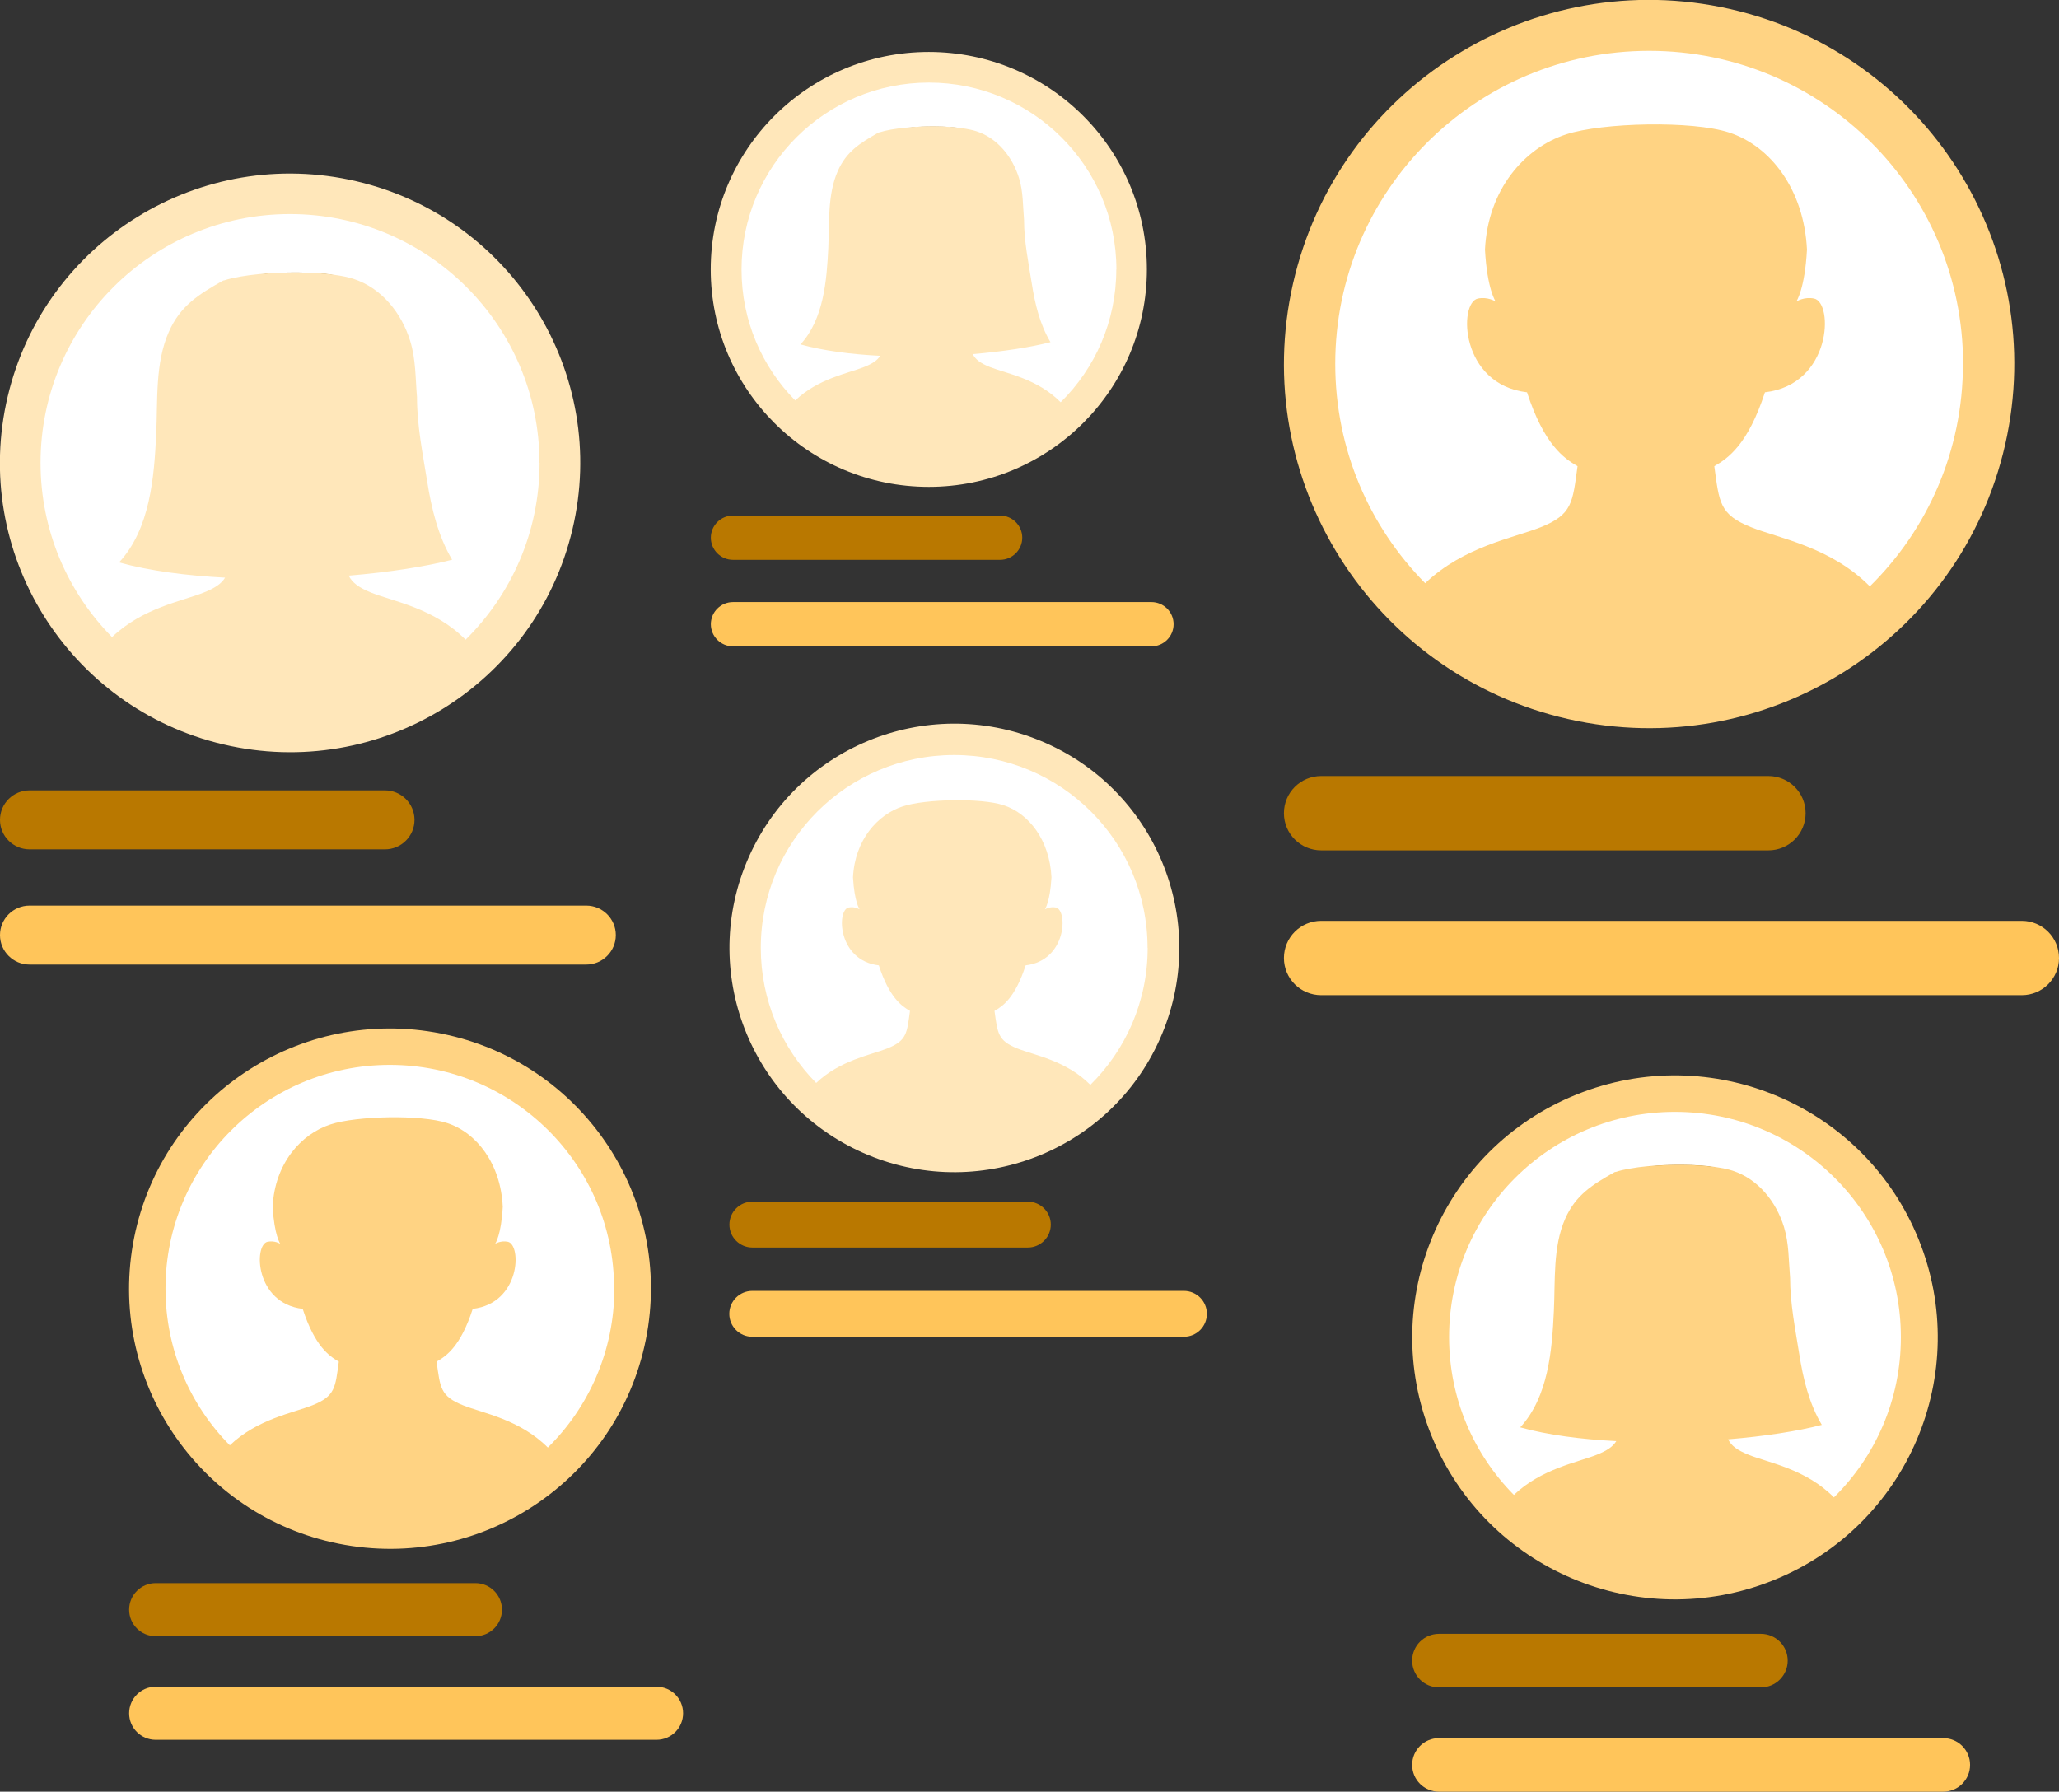 <svg width="262" height="228" viewBox="0 0 262 228" fill="none" xmlns="http://www.w3.org/2000/svg">
<rect x="0" y="0" width="262" height="228" fill="#333333" stroke="none"/>
<g clip-path="url(#clip0_133_1296)">
<path d="M82.177 170.484C85.773 152.555 74.114 135.114 56.136 131.529C38.158 127.943 20.669 139.57 17.073 157.498C13.477 175.427 25.137 192.868 43.115 196.453C61.093 200.039 78.582 188.412 82.177 170.484Z" fill="#FFD383"/>
<path d="M78.17 163.989C78.17 171.909 74.927 179.068 69.709 184.214C66.134 180.621 61.449 179.844 58.927 178.838C56.015 177.674 56.015 176.581 55.554 173.275C56.793 172.571 58.61 171.334 60.152 166.562C66.249 165.843 66.394 158.411 64.621 158.023C63.712 157.836 63.006 158.282 63.006 158.282C63.006 158.282 63.785 157.19 63.972 153.567C63.712 148.076 60.642 144.137 56.894 142.915C53.579 141.823 45.377 141.995 42.062 143.088C38.299 144.31 34.955 148.076 34.696 153.567C34.898 157.19 35.662 158.282 35.662 158.282C35.662 158.282 34.955 157.836 34.047 158.023C32.274 158.397 32.433 165.843 38.516 166.562C40.072 171.334 41.889 172.571 43.114 173.275C42.667 176.567 42.667 177.674 39.741 178.838C37.29 179.816 32.779 180.563 29.247 183.927C24.173 178.795 21.06 171.751 21.06 163.974C21.06 148.248 33.845 135.512 49.6 135.512C65.356 135.512 78.141 148.263 78.141 163.974L78.17 163.989Z" fill="white"/>
<path d="M60.469 208.22H19.82C17.946 208.22 16.433 206.711 16.433 204.842C16.433 202.973 17.946 201.464 19.82 201.464H60.484C62.358 201.464 63.871 202.973 63.871 204.842C63.871 206.711 62.358 208.22 60.484 208.22H60.469Z" fill="#B97800"/>
<path d="M83.518 221.402H19.82C17.946 221.402 16.433 219.893 16.433 218.024C16.433 216.155 17.946 214.646 19.82 214.646H83.533C85.406 214.646 86.92 216.155 86.92 218.024C86.92 219.893 85.406 221.402 83.533 221.402H83.518Z" fill="#FFC55A"/>
<path d="M255.148 56.582C260.829 31.63 245.149 6.81 220.128 1.145C195.106 -4.519 170.217 11.117 164.537 36.069C158.857 61.022 174.536 85.842 199.558 91.507C224.58 97.171 249.468 81.535 255.148 56.582Z" fill="#FFD383"/>
<path d="M249.777 46.316C249.777 57.399 245.25 67.418 237.928 74.62C232.94 69.589 226.367 68.511 222.85 67.102C218.771 65.478 218.771 63.94 218.137 59.325C219.866 58.333 222.403 56.608 224.58 49.924C233.099 48.932 233.315 38.51 230.836 37.993C229.567 37.734 228.573 38.367 228.573 38.367C228.573 38.367 229.654 36.828 229.928 31.768C229.553 24.092 225.272 18.572 220.01 16.862C215.369 15.338 203.909 15.582 199.268 17.106C194.007 18.817 189.322 24.092 188.961 31.768C189.235 36.828 190.316 38.367 190.316 38.367C190.316 38.367 189.322 37.734 188.053 37.993C185.574 38.525 185.79 48.932 194.309 49.924C196.486 56.608 199.023 58.333 200.738 59.325C200.104 63.94 200.104 65.478 196.025 67.102C192.594 68.468 186.295 69.517 181.35 74.218C174.258 67.03 169.905 57.183 169.905 46.301C169.905 24.308 187.779 6.469 209.848 6.469C231.917 6.469 249.791 24.294 249.791 46.301L249.777 46.316Z" fill="white"/>
<path d="M225.012 108.214H168.118C165.494 108.214 163.375 106.101 163.375 103.485C163.375 100.868 165.494 98.755 168.118 98.755H225.012C227.636 98.755 229.755 100.868 229.755 103.485C229.755 106.101 227.636 108.214 225.012 108.214Z" fill="#B97800"/>
<path d="M257.258 126.643H168.118C165.494 126.643 163.375 124.53 163.375 121.913C163.375 119.297 165.494 117.184 168.118 117.184H257.258C259.881 117.184 262 119.297 262 121.913C262 124.53 259.881 126.643 257.258 126.643Z" fill="#FFC55A"/>
<path d="M147.877 131.549C153.924 116.99 146.991 100.298 132.392 94.268C117.792 88.237 101.054 95.151 95.007 109.71C88.96 124.27 95.892 140.961 110.492 146.992C125.092 153.023 141.829 146.109 147.877 131.549Z" fill="#FFE7BA"/>
<path d="M146.034 120.619C146.034 127.448 143.238 133.614 138.741 138.056C135.67 134.951 131.62 134.29 129.458 133.427C126.95 132.421 126.95 131.473 126.546 128.641C127.613 128.037 129.169 126.973 130.51 122.848C135.757 122.229 135.887 115.818 134.359 115.488C133.58 115.33 132.96 115.718 132.96 115.718C132.96 115.718 133.624 114.769 133.796 111.65C133.566 106.92 130.928 103.513 127.685 102.464C124.831 101.53 117.767 101.673 114.899 102.608C111.656 103.657 108.773 106.906 108.542 111.65C108.715 114.769 109.378 115.718 109.378 115.718C109.378 115.718 108.773 115.33 107.98 115.488C106.452 115.818 106.582 122.229 111.829 122.848C113.169 126.959 114.726 128.023 115.793 128.641C115.403 131.487 115.403 132.421 112.895 133.427C110.791 134.261 106.899 134.922 103.857 137.812C99.49 133.384 96.809 127.318 96.809 120.619C96.809 107.064 107.821 96.082 121.414 96.082C135.007 96.082 146.02 107.064 146.02 120.619H146.034Z" fill="white"/>
<path d="M130.784 158.756H95.742C94.127 158.756 92.815 157.448 92.815 155.838C92.815 154.228 94.127 152.92 95.742 152.92H130.784C132.398 152.92 133.71 154.228 133.71 155.838C133.71 157.448 132.398 158.756 130.784 158.756Z" fill="#B97800"/>
<path d="M150.647 170.112H95.727C94.113 170.112 92.801 168.804 92.801 167.194C92.801 165.584 94.113 164.276 95.727 164.276H150.647C152.262 164.276 153.573 165.584 153.573 167.194C153.573 168.804 152.262 170.112 150.647 170.112Z" fill="#FFC55A"/>
<path d="M118.186 61.956C133.51 61.956 145.934 49.567 145.934 34.284C145.934 19.001 133.51 6.612 118.186 6.612C102.861 6.612 90.438 19.001 90.438 34.284C90.438 49.567 102.861 61.956 118.186 61.956Z" fill="#FFE7BA"/>
<path d="M122.424 16.301C120.391 16.013 117.652 16.013 115.332 16.229C117.364 15.97 120.002 15.826 122.424 16.301Z" fill="#B97800"/>
<path d="M142.042 34.284C142.042 40.896 139.346 46.876 134.964 51.189C131.981 48.17 128.06 47.538 125.955 46.704C124.744 46.215 124.139 45.755 123.779 45.065C127.671 44.734 131.173 44.188 133.667 43.541C132.312 41.27 131.692 38.654 131.289 36.066C130.871 33.421 130.308 30.719 130.308 28.002C130.15 26.191 130.208 24.38 129.66 22.64C128.838 19.995 126.95 17.58 124.24 16.703C123.75 16.545 123.116 16.416 122.409 16.315C120.377 16.028 117.638 16.028 115.317 16.243H115.288C113.933 16.373 112.737 16.574 111.901 16.847C111.901 16.847 111.887 16.847 111.872 16.847C111.829 16.847 111.786 16.876 111.728 16.905C109.465 18.198 107.706 19.262 106.596 21.792C105.285 24.782 105.544 28.361 105.4 31.553C105.198 35.678 104.823 40.623 101.854 43.829C104.766 44.634 108.297 45.094 112.002 45.281C111.642 45.856 111.036 46.273 109.955 46.704C107.908 47.523 104.132 48.156 101.191 50.959C96.953 46.675 94.358 40.781 94.358 34.298C94.358 21.16 105.04 10.508 118.2 10.508C131.361 10.508 142.056 21.16 142.056 34.298L142.042 34.284Z" fill="white"/>
<path d="M127.253 71.242H93.277C91.721 71.242 90.452 69.977 90.452 68.424C90.452 66.872 91.721 65.607 93.277 65.607H127.253C128.809 65.607 130.078 66.872 130.078 68.424C130.078 69.977 128.809 71.242 127.253 71.242Z" fill="#B97800"/>
<path d="M146.511 82.253H93.277C91.721 82.253 90.452 80.988 90.452 79.436C90.452 77.883 91.721 76.618 93.277 76.618H146.511C148.067 76.618 149.336 77.883 149.336 79.436C149.336 80.988 148.067 82.253 146.511 82.253Z" fill="#FFC55A"/>
<path d="M225.675 201.093C242.789 194.187 251.048 174.754 244.123 157.688C237.199 140.621 217.712 132.384 200.598 139.29C183.485 146.196 175.225 165.629 182.15 182.695C189.074 199.762 208.561 207.999 225.675 201.093Z" fill="#FFD383"/>
<path d="M218.237 148.521C215.787 148.176 212.486 148.176 209.689 148.42C212.14 148.104 215.326 147.946 218.237 148.521Z" fill="#B97800"/>
<path d="M241.877 170.184C241.877 178.163 238.619 185.364 233.358 190.554C229.754 186.917 225.041 186.155 222.504 185.134C221.048 184.545 220.313 183.999 219.895 183.165C224.58 182.777 228.803 182.116 231.816 181.325C230.187 178.594 229.437 175.431 228.947 172.326C228.443 169.135 227.78 165.886 227.78 162.609C227.592 160.438 227.65 158.253 227.001 156.14C226.021 152.949 223.729 150.045 220.471 148.981C219.866 148.78 219.116 148.636 218.252 148.507C215.801 148.162 212.5 148.162 209.704 148.407H209.66C208.032 148.565 206.59 148.809 205.581 149.14C205.567 149.14 205.552 149.14 205.538 149.14C205.48 149.154 205.423 149.168 205.365 149.212C202.641 150.764 200.507 152.058 199.167 155.091C197.581 158.685 197.913 163.011 197.725 166.849C197.494 171.823 197.019 177.774 193.444 181.641C196.961 182.619 201.213 183.165 205.668 183.395C205.235 184.099 204.5 184.602 203.203 185.12C200.738 186.112 196.197 186.874 192.637 190.237C187.534 185.077 184.392 177.976 184.392 170.156C184.392 154.315 197.264 141.492 213.134 141.492C229.005 141.492 241.877 154.329 241.877 170.156V170.184Z" fill="white"/>
<path d="M224.061 214.732H183.109C181.22 214.732 179.692 213.208 179.692 211.325C179.692 209.442 181.22 207.918 183.109 207.918H224.061C225.949 207.918 227.477 209.442 227.477 211.325C227.477 213.208 225.949 214.732 224.061 214.732Z" fill="#B97800"/>
<path d="M247.268 228H183.109C181.22 228 179.692 226.476 179.692 224.593C179.692 222.71 181.22 221.187 183.109 221.187H247.268C249.156 221.187 250.684 222.71 250.684 224.593C250.684 226.476 249.156 228 247.268 228Z" fill="#FFC55A"/>
<path d="M72.84 67.362C77.523 47.574 65.234 27.747 45.392 23.076C25.549 18.406 5.666 30.661 0.983 50.449C-3.7 70.237 8.589 90.065 28.432 94.735C48.274 99.406 68.157 87.15 72.84 67.362Z" fill="#FFE7BA"/>
<path d="M42.552 34.974C39.842 34.6 36.195 34.586 33.11 34.874C35.82 34.529 39.337 34.342 42.552 34.974Z" fill="#B97800"/>
<path d="M68.657 58.908C68.657 67.706 65.053 75.669 59.244 81.405C55.266 77.394 50.062 76.546 47.251 75.425C45.651 74.778 44.83 74.16 44.368 73.254C49.543 72.823 54.199 72.09 57.529 71.227C55.742 68.209 54.906 64.716 54.358 61.28C53.795 57.758 53.06 54.164 53.06 50.542C52.859 48.141 52.916 45.726 52.196 43.398C51.114 39.876 48.592 36.67 44.988 35.491C44.325 35.276 43.504 35.103 42.538 34.974C39.828 34.6 36.181 34.586 33.096 34.873H33.053C31.265 35.046 29.651 35.319 28.541 35.678C28.527 35.678 28.512 35.678 28.498 35.678C28.426 35.693 28.368 35.721 28.311 35.75C25.298 37.461 22.948 38.898 21.478 42.248C19.719 46.23 20.08 50.987 19.878 55.242C19.619 60.734 19.1 67.317 15.15 71.572C19.027 72.65 23.727 73.254 28.642 73.513C28.166 74.289 27.359 74.835 25.918 75.41C23.193 76.503 18.177 77.337 14.256 81.074C8.62 75.367 5.161 67.533 5.161 58.894C5.161 41.4 19.373 27.24 36.902 27.24C54.43 27.24 68.643 41.414 68.643 58.894L68.657 58.908Z" fill="white"/>
<path d="M48.981 108.085H3.762C1.687 108.085 0 106.403 0 104.333C0 102.263 1.687 100.581 3.762 100.581H48.981C51.057 100.581 52.743 102.263 52.743 104.333C52.743 106.403 51.057 108.085 48.981 108.085Z" fill="#B97800"/>
<path d="M74.61 122.747H3.762C1.687 122.747 0 121.065 0 118.995C0 116.925 1.687 115.243 3.762 115.243H74.596C76.671 115.243 78.358 116.925 78.358 118.995C78.358 121.065 76.671 122.747 74.596 122.747H74.61Z" fill="#FFC55A"/>
</g>
<defs>
<clipPath id="clip0_133_1296">
<rect width="262" height="228" fill="white"/>
</clipPath>
</defs>
</svg>
